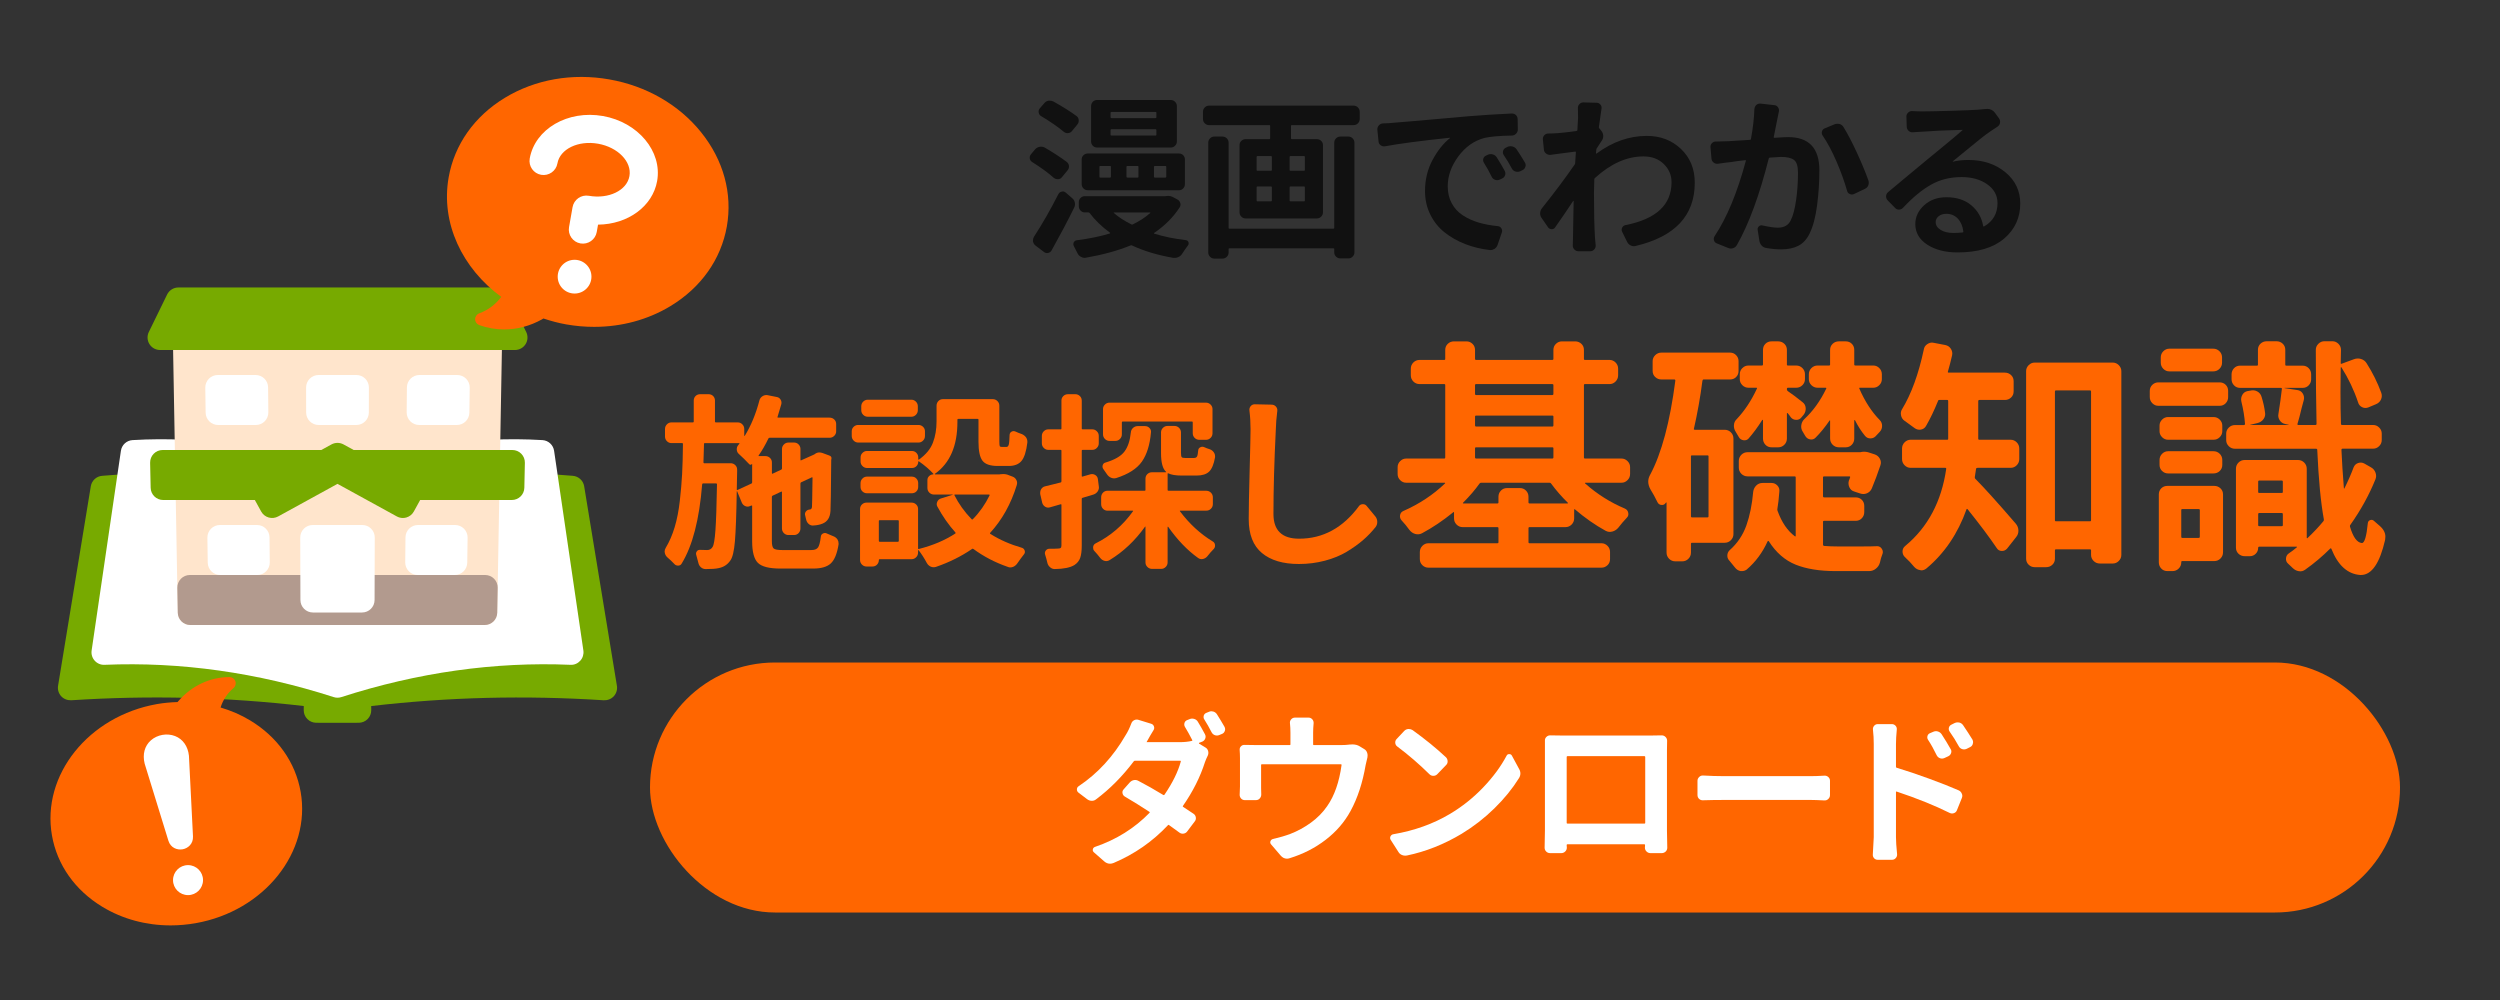 <?xml version="1.0" encoding="UTF-8"?><svg id="ol" xmlns="http://www.w3.org/2000/svg" width="200" height="80" viewBox="0 0 200 80"><rect x="0" y="0" width="200" height="80" fill="#333333" stroke="none"/><defs><style>.cls-1{fill:#111;}.cls-2{fill:#ffe5cc;}.cls-3{fill:#7a0;}.cls-4{fill:#b29a8e;}.cls-5{fill:#fff;}.cls-6{fill:#f60;}</style></defs><path class="cls-6" d="M62.604,44.003h2.314c.254,0,.43-.07.527-.212s.171-.428.22-.857c.01-.117.068-.202.176-.256s.215-.052.322.007c.156.068.317.137.483.205.146.049.264.137.352.264.059.098.088.2.088.308v.088c-.117.732-.322,1.238-.615,1.516-.293.279-.767.418-1.421.418h-2.622c-.889,0-1.486-.151-1.795-.454-.307-.303-.461-.879-.461-1.729v-2.827c0-.039-.02-.049-.059-.029l-.088.029c-.127.068-.256.076-.389.021-.131-.053-.227-.144-.285-.271l-.381-.923c0-.01-.005-.012-.015-.008-.01.006-.015.013-.015.022-.029,1.855-.078,3.182-.146,3.978s-.19,1.311-.366,1.545c-.225.332-.542.537-.952.615-.215.049-.557.073-1.025.073-.146,0-.273-.049-.381-.146s-.176-.22-.205-.366c-.049-.205-.103-.405-.161-.601-.039-.107-.027-.207.036-.3s.154-.135.271-.125c.166.01.352.015.557.015.195,0,.342-.083.439-.249.098-.146.173-.588.227-1.326.054-.736.096-1.965.125-3.684,0-.049-.024-.073-.073-.073h-1.04c-.039,0-.063.024-.073.073-.225,2.812-.771,4.927-1.641,6.343-.059.107-.153.161-.286.161-.131,0-.236-.049-.314-.146-.176-.186-.356-.356-.542-.513-.107-.098-.176-.215-.205-.352-.01-.039-.015-.078-.015-.117,0-.098.029-.195.088-.293.293-.488.532-1.042.718-1.663.186-.619.322-1.32.41-2.102s.148-1.494.183-2.139.057-1.45.066-2.417c0-.039-.02-.059-.059-.059h-.864c-.137,0-.257-.052-.358-.153-.104-.104-.154-.228-.154-.374v-.601c0-.146.051-.271.154-.373.102-.104.222-.154.358-.154h1.714c.049,0,.073-.02.073-.059v-1.685c0-.146.049-.269.146-.366s.22-.146.366-.146h.674c.146,0,.269.049.366.146s.146.22.146.366v1.685c0,.039.024.059.073.059h1.758c.137,0,.256.051.359.154.102.102.153.227.153.373v.542c0,.01.005.015.015.015s.02-.005.029-.015c.498-.811.889-1.758,1.172-2.842.039-.137.119-.244.242-.322.121-.078.251-.107.388-.088l.732.146c.146.02.257.091.329.212.074.123.091.252.052.389-.068.254-.166.581-.293.981-.02.049-.005.073.044.073h4.116c.146,0,.271.049.374.146.102.098.153.22.153.366v.586c0,.137-.052.257-.153.358-.104.104-.228.154-.374.154h-4.79c-.049,0-.083.02-.103.059-.244.508-.503.957-.776,1.348-.029.039-.024.059.015.059h.513c.146,0,.271.049.373.146.104.098.154.22.154.366v.85c0,.049.02.063.059.044l.688-.322c.039-.02.059-.049.059-.088v-1.567c0-.137.052-.257.153-.358.104-.104.223-.154.359-.154h.454c.146,0,.269.051.366.154.098.102.146.222.146.358v.879c0,.039.02.049.059.029l.981-.439c.029-.02.059-.034.088-.044.117-.098.244-.146.381-.146.078,0,.161.015.249.044l.557.205c.137.049.19.142.161.278-.01.02-.015.039-.015.059-.02,2.5-.039,3.862-.059,4.087-.029.527-.244.869-.645,1.025-.186.078-.42.127-.703.146-.146.02-.276-.02-.389-.117s-.183-.22-.212-.366c-.029-.107-.054-.21-.073-.308-.039-.117-.021-.225.051-.322.074-.098.169-.151.286-.161.127,0,.195-.073.205-.22.01-.059.024-.83.044-2.314,0-.049-.02-.063-.059-.044l-.85.396c-.039.02-.059.054-.059.103v3.589c0,.146-.049.271-.146.374-.098.102-.22.153-.366.153h-.454c-.137,0-.256-.052-.359-.153-.102-.104-.153-.228-.153-.374v-2.9c0-.049-.02-.063-.059-.044l-.688.322c-.039.02-.059.049-.059.088v3.56c0,.303.049.496.146.579s.332.124.703.124ZM58.941,39.169c0,.039.02.049.059.029l1.113-.513c.039-.02.059-.049.059-.088v-1.479c-.01-.01-.015-.01-.015,0-.078.088-.156.088-.234,0-.264-.283-.537-.552-.82-.806-.098-.088-.151-.2-.161-.337s.029-.259.117-.366c.029-.039.059-.075.088-.109s.02-.052-.029-.052h-2.739c-.039,0-.059.02-.059.059-.02.654-.034,1.147-.044,1.479,0,.049.02.073.059.073h2.124c.137,0,.257.049.358.146.104.098.154.22.154.366v.161l-.029,1.436Z"/><path class="cls-6" d="M73.485,33.998c.137,0,.257.049.358.146.104.098.154.22.154.366v.366c0,.146-.051.271-.154.373-.102.104-.222.154-.358.154h-4.834c-.137,0-.257-.051-.358-.154-.104-.102-.154-.227-.154-.373v-.366c0-.146.051-.269.154-.366.102-.098.222-.146.358-.146h4.834ZM80.048,37.938c.078-.01.151-.015.22-.015.098,0,.2.015.308.044l.425.161c.137.049.239.139.308.271.068.131.078.271.029.417-.459,1.494-1.167,2.764-2.124,3.809-.029.039-.024.068.015.088.742.469,1.587.84,2.534,1.113.107.039.178.115.213.228.033.112.012.212-.066.3-.176.225-.352.464-.527.718-.088.127-.2.22-.337.278-.078.029-.156.044-.234.044-.059,0-.122-.015-.19-.044-1.016-.352-1.934-.83-2.754-1.436-.039-.029-.073-.029-.103,0-.85.586-1.812,1.064-2.886,1.436-.068.02-.132.029-.19.029-.078,0-.151-.015-.22-.044-.137-.059-.244-.156-.322-.293-.215-.4-.435-.742-.659-1.025-.01-.01-.02-.012-.029-.008-.01.006-.015.013-.015.022v.176c0,.146-.051.271-.154.374-.102.102-.222.153-.358.153h-2.549c-.049,0-.073.02-.073.059,0,.146-.049.271-.146.374-.098.102-.22.153-.366.153h-.483c-.137,0-.256-.052-.359-.153-.102-.104-.153-.228-.153-.374v-4.072c0-.146.052-.269.153-.366.104-.098.223-.146.359-.146h3.618c.137,0,.257.049.358.146.104.098.154.22.154.366v3.149c0,.049.024.063.073.044,1.113-.283,2.08-.693,2.9-1.23.039-.02.044-.049.015-.088-.547-.605-1.03-1.299-1.45-2.08-.059-.117-.062-.239-.007-.366.053-.127.144-.215.271-.264l.981-.308c0-.01-.005-.015-.015-.015h-1.494c-.146,0-.271-.051-.374-.154-.102-.102-.153-.227-.153-.373v-.63c0-.127.046-.234.14-.322.092-.088.197-.132.314-.132.01,0,.017-.005.021-.015s.008-.02.008-.029c-.322-.352-.708-.684-1.157-.996-.039-.029-.059-.02-.059.029,0,.137-.049.254-.146.352s-.215.146-.352.146h-3.604c-.137,0-.257-.052-.358-.153-.104-.104-.154-.223-.154-.359v-.337c0-.137.051-.257.154-.358.102-.104.222-.154.358-.154h3.589c.146,0,.269.051.366.154.098.102.146.222.146.358v.146c0,.039.02.049.059.029.557-.4.931-.854,1.12-1.362.191-.508.286-1.069.286-1.685v-1.26c0-.146.049-.271.146-.374.098-.102.22-.153.366-.153h3.984c.146,0,.271.052.373.153.104.104.154.228.154.374v2.842c0,.205.01.332.029.381s.073.073.161.073h.381c.088,0,.148-.061.183-.184.034-.121.057-.383.066-.783.01-.117.063-.202.161-.256s.2-.057.308-.008c.146.068.317.137.513.205.137.059.249.146.337.264.068.107.103.22.103.337v.073c-.088.713-.244,1.204-.469,1.473s-.566.402-1.025.402h-.879c-.596,0-1.001-.139-1.216-.418-.215-.277-.322-.788-.322-1.53v-1.758c0-.039-.02-.059-.059-.059h-1.553c-.049,0-.073.02-.073.059v.19c0,1.914-.601,3.296-1.802,4.146-.01.01-.013.02-.008.029s.013.015.022.015h5.171c.029,0,.054-.005.073-.015ZM72.943,38.129c.146,0,.269.051.366.154.098.102.146.227.146.373v.293c0,.146-.049.269-.146.366s-.22.146-.366.146h-3.589c-.137,0-.257-.049-.358-.146-.104-.098-.154-.22-.154-.366v-.293c0-.146.051-.271.154-.373.102-.104.222-.154.358-.154h3.589ZM72.914,31.977c.137,0,.256.051.359.154.102.102.153.227.153.373v.308c0,.146-.052.271-.153.374-.104.102-.223.153-.359.153h-3.486c-.146,0-.271-.052-.373-.153-.104-.104-.154-.228-.154-.374v-.308c0-.146.051-.271.154-.373.102-.104.227-.154.373-.154h3.486ZM71.83,43.344c.049,0,.073-.024.073-.073v-1.597c0-.039-.024-.059-.073-.059h-1.45c-.049,0-.073.02-.073.059v1.597c0,.049.024.073.073.073h1.45ZM79.169,39.623c.01-.039-.005-.059-.044-.059h-2.739c-.039,0-.049.02-.029.059.342.684.801,1.323,1.377,1.919.029.029.059.029.088,0,.547-.557.996-1.196,1.348-1.919Z"/><path class="cls-6" d="M87.259,37.938c.127-.029.249-.007.366.065.117.074.186.179.205.315l.073.571c.029.146.002.283-.08.41-.084.127-.198.215-.345.264-.332.107-.625.195-.879.264-.039.01-.059.034-.059.073v3.735c0,.43-.042.762-.124.996-.084.234-.237.425-.462.571-.332.205-.854.312-1.567.322h-.015c-.137,0-.259-.049-.366-.146-.117-.098-.19-.22-.22-.366-.049-.215-.107-.43-.176-.645-.039-.117-.022-.225.052-.322.072-.098.173-.146.3-.146h.352c.156,0,.273-.005.352-.015.088,0,.151-.017.19-.052.039-.033.059-.1.059-.197v-3.252c0-.039-.02-.054-.059-.044-.234.068-.522.151-.864.249-.137.039-.264.021-.381-.051-.117-.074-.195-.179-.234-.315l-.161-.703v-.117c0-.098.024-.186.073-.264.078-.127.186-.205.322-.234.146-.039.376-.095.688-.169.312-.072.498-.119.557-.139.039-.01.059-.039.059-.088v-2.461c0-.039-.02-.059-.059-.059h-.996c-.137,0-.256-.051-.359-.154-.102-.102-.153-.227-.153-.373v-.586c0-.146.052-.271.153-.373.104-.104.223-.154.359-.154h.996c.039,0,.059-.02.059-.059v-2.241c0-.146.051-.269.154-.366.102-.098.227-.146.373-.146h.586c.137,0,.256.049.359.146.102.098.153.22.153.366v2.241c0,.039.024.059.073.059h.776c.137,0,.257.051.358.154.104.102.154.227.154.373v.586c0,.146-.051.271-.154.373-.102.104-.222.154-.358.154h-.776c-.049,0-.073.02-.073.059v2.036c0,.039.02.054.059.044l.659-.19ZM97.029,40.326c0,.146-.052.271-.153.373-.104.104-.228.154-.374.154h-2.08c-.039,0-.049.015-.029.044.752,1.006,1.626,1.812,2.622,2.417.127.068.19.181.19.337,0,.098-.034.186-.103.264-.186.186-.356.381-.513.586-.098.117-.218.19-.358.22-.143.029-.271,0-.389-.088-.859-.615-1.655-1.445-2.388-2.49-.01-.01-.02-.012-.029-.008-.01.006-.015.013-.015.022v2.842c0,.137-.051.257-.154.358-.102.104-.222.154-.358.154h-.732c-.146,0-.271-.051-.374-.154-.102-.102-.153-.222-.153-.358v-2.856c0-.01-.005-.017-.015-.021s-.015-.003-.015.007c-.801,1.123-1.748,2.017-2.842,2.681-.127.078-.262.098-.403.059s-.256-.117-.344-.234c-.156-.205-.317-.396-.483-.571-.059-.068-.088-.151-.088-.249,0-.156.063-.269.19-.337,1.201-.596,2.202-1.455,3.003-2.578.029-.029.02-.044-.029-.044h-2.007c-.146,0-.269-.051-.366-.154-.098-.102-.146-.227-.146-.373v-.542c0-.146.049-.271.146-.374.098-.102.22-.153.366-.153h2.974c.039,0,.059-.02.059-.059v-.908c0-.146.052-.269.153-.366.104-.098.228-.146.374-.146h1.099c.02,0,.029-.005.029-.015s-.005-.02-.015-.029c-.264-.234-.396-.732-.396-1.494v-1.655c0-.137.051-.256.154-.359.102-.102.227-.153.373-.153h.542c.146,0,.271.052.374.153.102.104.153.223.153.359v1.641c0,.186.02.301.059.344.039.045.127.066.264.066h.718c.117,0,.197-.039.242-.117.043-.078.075-.244.095-.498.01-.107.065-.188.169-.242.102-.053.207-.056.314-.007.127.059.269.112.425.161.146.049.259.132.337.249.068.098.103.2.103.308v.088c-.098.557-.257.94-.476,1.15-.221.21-.555.314-1.004.314h-1.187c-.479,0-.835-.059-1.069-.176-.039-.02-.059-.01-.059.029v1.304c0,.039.024.059.073.059h3.018c.146,0,.271.052.374.153.102.104.153.228.153.374v.542ZM90.467,34.599c.01-.146.068-.269.176-.366s.234-.146.381-.146h.571c.146,0,.269.051.366.154.098.102.137.222.117.358-.088.986-.329,1.763-.726,2.329-.395.566-1.081,1.006-2.058,1.318-.137.039-.273.029-.41-.029s-.249-.156-.337-.293-.181-.269-.278-.396c-.068-.098-.086-.202-.052-.315.034-.111.11-.183.228-.212.723-.215,1.224-.503,1.501-.864.279-.361.452-.874.521-1.538ZM89.822,33.72c-.049,0-.073.024-.073.073v.952c0,.146-.051.271-.154.374-.102.102-.222.153-.358.153h-.483c-.137,0-.256-.052-.359-.153-.102-.104-.153-.228-.153-.374v-2.021c0-.137.052-.257.153-.358.104-.104.223-.154.359-.154h7.72c.146,0,.271.051.374.154.102.102.153.222.153.358v1.934c0,.146-.052.271-.153.374-.104.102-.228.153-.374.153h-.527c-.146,0-.271-.052-.374-.153-.102-.104-.153-.228-.153-.374v-.864c0-.049-.02-.073-.059-.073h-5.537Z"/><path class="cls-6" d="M99.956,32.855c-.02-.137.012-.256.095-.359.083-.102.193-.153.33-.153l1.348.029c.137,0,.251.052.344.153.093.104.13.223.11.359-.068.527-.107,1.016-.117,1.465-.127,2.549-.19,4.805-.19,6.768,0,1.318.684,1.978,2.051,1.978,1.914,0,3.511-.869,4.79-2.607.068-.098.169-.148.3-.153.133-.005.237.041.315.139l.703.85c.098.127.146.273.146.439,0,.146-.044.278-.132.396-.293.371-.625.718-.996,1.04s-.809.635-1.311.938c-.504.303-1.087.542-1.751.718s-1.357.264-2.08.264c-1.27,0-2.256-.293-2.959-.879s-1.055-1.489-1.055-2.71c0-.732.024-2.019.073-3.859s.073-2.947.073-3.318c0-.537-.029-1.035-.088-1.494Z"/><path class="cls-6" d="M130.405,37.934c0,.183-.068.342-.205.479s-.296.205-.479.205h-2.891c-.013,0-.022.01-.029.029s-.003.029.01.029c.95.847,2.012,1.517,3.184,2.012.144.065.231.176.264.332s-.003.286-.107.391c-.247.261-.476.527-.684.801-.13.156-.29.261-.479.312s-.368.032-.537-.059c-.833-.456-1.653-1.028-2.461-1.719-.013-.013-.026-.017-.039-.01s-.02.017-.02.029v.703c0,.195-.068.361-.205.498s-.303.205-.498.205h-2.852c-.065,0-.098.026-.098.078v1.133c0,.052.032.078.098.078h5.742c.183,0,.342.068.479.205s.205.303.205.498v.566c0,.195-.068.358-.205.488s-.296.195-.479.195h-13.848c-.183,0-.342-.065-.479-.195s-.205-.293-.205-.488v-.566c0-.195.068-.361.205-.498s.296-.205.479-.205h5.508c.065,0,.098-.026.098-.078v-1.133c0-.052-.032-.078-.098-.078h-2.754c-.195,0-.361-.068-.498-.205s-.205-.303-.205-.498v-.449c0-.065-.02-.078-.059-.039-.833.677-1.667,1.237-2.5,1.68-.169.091-.349.11-.537.059s-.349-.163-.479-.332c-.195-.273-.403-.527-.625-.762-.104-.117-.144-.254-.117-.41s.11-.267.254-.332c1.276-.56,2.39-1.296,3.34-2.207.013,0,.017-.01.01-.029s-.017-.029-.029-.029h-3.086c-.183,0-.342-.068-.479-.205s-.205-.296-.205-.479v-.566c0-.183.068-.342.205-.479s.296-.205.479-.205h3.047c.052,0,.078-.032.078-.098v-5.781c0-.052-.026-.078-.078-.078h-1.973c-.195,0-.361-.068-.498-.205s-.205-.303-.205-.498v-.527c0-.195.068-.361.205-.498s.303-.205.498-.205h1.973c.052,0,.078-.026.078-.078v-.723c0-.195.068-.358.205-.488s.303-.195.498-.195h.996c.183,0,.342.065.479.195s.205.293.205.488v.723c0,.052.032.078.098.078h6.074c.065,0,.098-.026.098-.078v-.723c0-.195.068-.358.205-.488s.296-.195.479-.195h1.055c.195,0,.361.065.498.195s.205.293.205.488v.723c0,.052.026.078.078.078h1.973c.183,0,.342.068.479.205s.205.303.205.498v.527c0,.195-.068.361-.205.498s-.296.205-.479.205h-1.973c-.052,0-.078.026-.078.078v5.781c0,.065.026.098.078.098h2.93c.183,0,.342.068.479.205s.205.296.205.479v.566ZM122.28,40.199c0,.052.032.078.098.078h3.027c.013,0,.022-.007.029-.02s.003-.026-.01-.039c-.481-.469-.925-.977-1.328-1.523-.026-.052-.071-.078-.137-.078h-5.469c-.052,0-.098.026-.137.078-.339.481-.774.989-1.309,1.523-.013.013-.017.026-.01.039s.022.02.049.02h2.695c.065,0,.098-.026.098-.078v-.469c0-.183.065-.342.195-.479s.293-.205.488-.205h1.035c.195,0,.358.068.488.205s.195.296.195.479v.469ZM124.272,30.805c0-.052-.032-.078-.098-.078h-6.074c-.065,0-.098.026-.098.078v.703c0,.065.032.098.098.098h6.074c.065,0,.098-.032.098-.098v-.703ZM118.101,33.246c-.065,0-.098.026-.098.078v.703c0,.065.032.098.098.098h6.074c.065,0,.098-.032.098-.098v-.703c0-.052-.032-.078-.098-.078h-6.074ZM118.101,35.785c-.065,0-.098.026-.098.078v.723c0,.065.032.098.098.098h6.074c.065,0,.098-.032.098-.098v-.723c0-.052-.032-.078-.098-.078h-6.074Z"/><path class="cls-6" d="M138.675,42.738c0,.183-.068.342-.205.479s-.303.205-.498.205h-2.617c-.052,0-.078.032-.078.098v.684c0,.195-.068.361-.205.498s-.303.205-.498.205h-.547c-.195,0-.361-.068-.498-.205s-.205-.303-.205-.498v-3.984c0-.013-.003-.022-.01-.029s-.013-.003-.02.01-.017.02-.029.02c-.078.13-.192.188-.342.176s-.257-.085-.322-.215c-.183-.378-.371-.723-.566-1.035-.117-.208-.176-.417-.176-.625,0-.183.052-.364.156-.547.911-1.706,1.582-4.212,2.012-7.52,0-.065-.026-.098-.078-.098h-1.035c-.195,0-.361-.065-.498-.195s-.205-.293-.205-.488v-.781c0-.183.068-.342.205-.479s.303-.205.498-.205h5.488c.195,0,.358.068.488.205s.195.296.195.479v.781c0,.195-.065.358-.195.488s-.293.195-.488.195h-2.109c-.052,0-.085.032-.098.098-.169,1.315-.397,2.598-.684,3.848-.013.052.013.078.078.078h2.383c.195,0,.361.068.498.205s.205.303.205.498v7.656ZM136.604,41.391c.052,0,.078-.032.078-.098v-4.785c0-.052-.026-.078-.078-.078h-1.25c-.052,0-.078.026-.078.078v4.785c0,.065.026.098.078.098h1.25ZM145.94,41.664c-.065,0-.098.026-.098.078v1.836c0,.052.032.085.098.098.339.026.69.039,1.055.039h2.041c.488,0,.869-.007,1.143-.02.156,0,.28.071.371.215.052.078.078.163.078.254,0,.052-.013.11-.039.176-.078.195-.144.417-.195.664-.052.195-.159.358-.322.488s-.342.195-.537.195h-2.676c-1.289,0-2.36-.173-3.213-.518s-1.565-.967-2.139-1.865c-.013-.026-.029-.036-.049-.029s-.036.017-.049.029c-.403.898-.964,1.653-1.68,2.266-.117.078-.241.117-.371.117h-.117c-.183-.039-.332-.137-.449-.293-.144-.183-.286-.358-.43-.527-.117-.117-.176-.254-.176-.41,0-.183.065-.332.195-.449.612-.547,1.055-1.204,1.328-1.973s.456-1.667.547-2.695c.026-.195.107-.361.244-.498s.303-.205.498-.205h.723c.183,0,.339.068.469.205s.183.303.156.498c-.039.534-.091.989-.156,1.367-.013.065-.007.124.02.176.325.898.781,1.569,1.367,2.012.052.039.078.026.078-.039v-4.668c0-.052-.032-.078-.098-.078h-3.75c-.195,0-.361-.068-.498-.205s-.205-.303-.205-.498v-.527c0-.195.068-.361.205-.498s.303-.205.498-.205h9.023c.091-.026.188-.039.293-.039s.208.013.312.039l.547.176c.183.065.319.183.41.352s.104.345.039.527c-.222.664-.449,1.276-.684,1.836-.078.183-.205.312-.381.391s-.361.085-.557.02l-.469-.156c-.183-.052-.312-.166-.391-.342s-.091-.354-.039-.537c.039-.078.071-.163.098-.254.013-.052-.007-.078-.059-.078h-2.012c-.065,0-.098.026-.098.078v1.504c0,.065.032.098.098.098h2.52c.195,0,.358.065.488.195s.195.293.195.488v.488c0,.195-.065.361-.195.498s-.293.205-.488.205h-2.52ZM141.722,35.785c-.195,0-.358-.068-.488-.205s-.195-.303-.195-.498v-1.465c0-.013-.007-.022-.02-.029s-.026-.003-.039.01c-.352.56-.716,1.055-1.094,1.484-.104.117-.241.163-.41.137s-.293-.11-.371-.254-.163-.286-.254-.43c-.104-.156-.149-.332-.137-.527s.091-.358.234-.488c.625-.664,1.159-1.472,1.602-2.422.026-.052.013-.078-.039-.078h-.625c-.195,0-.361-.068-.498-.205s-.205-.296-.205-.479v-.391c0-.195.068-.361.205-.498s.303-.205.498-.205h1.055c.065,0,.098-.026.098-.078v-1.172c0-.195.065-.358.195-.488s.293-.195.488-.195h.527c.195,0,.361.065.498.195s.205.293.205.488v1.172c0,.052.026.078.078.078h.664c.195,0,.361.068.498.205s.205.303.205.498v.391c0,.183-.068.342-.205.479s-.303.205-.498.205h-.664c-.052,0-.078.032-.078.098v.039c0,.052.026.098.078.137.312.208.703.501,1.172.879.156.117.241.273.254.469s-.039.371-.156.527l-.195.234c-.104.13-.244.192-.42.186s-.315-.075-.42-.205c-.078-.117-.163-.228-.254-.332-.013-.013-.026-.017-.039-.01s-.02.017-.02.029v2.012c0,.195-.068.361-.205.498s-.303.205-.498.205h-.527ZM147.112,35.785c-.195,0-.361-.068-.498-.205s-.205-.303-.205-.498v-1.426c0-.013-.007-.022-.02-.029s-.02-.003-.02.01c-.364.534-.742.996-1.133,1.387-.117.117-.261.159-.43.127s-.3-.127-.391-.283c-.065-.117-.13-.228-.195-.332-.104-.156-.144-.329-.117-.518s.104-.349.234-.479c.703-.651,1.289-1.465,1.758-2.441.026-.052.007-.078-.059-.078h-.625c-.195,0-.361-.068-.498-.205s-.205-.296-.205-.479v-.391c0-.195.068-.361.205-.498s.303-.205.498-.205h.918c.052,0,.078-.026.078-.078v-1.172c0-.195.068-.358.205-.488s.303-.195.498-.195h.547c.195,0,.358.065.488.195s.195.293.195.488v1.172c0,.052.032.078.098.078h1.426c.183,0,.342.068.479.205s.205.303.205.498v.391c0,.183-.068.342-.205.479s-.296.205-.479.205h-1.074c-.052,0-.065.026-.039.078.442,1.016.983,1.849,1.621,2.5.13.13.195.286.195.469s-.059.339-.176.469c-.091.104-.188.208-.293.312-.117.144-.267.218-.449.225s-.332-.062-.449-.205c-.3-.364-.566-.781-.801-1.25-.013-.013-.026-.017-.039-.01s-.02.017-.02.029v1.445c0,.195-.065.361-.195.498s-.293.205-.488.205h-.547Z"/><path class="cls-6" d="M161.542,36.723c0,.195-.068.361-.205.498s-.296.205-.479.205h-2.656c-.065,0-.104.026-.117.078-.039.286-.071.501-.098.645-.013.065,0,.117.039.156.69.69,1.771,1.888,3.242,3.594.13.156.198.335.205.537s-.056.381-.186.537l-.723.918c-.117.13-.261.192-.43.186s-.3-.081-.391-.225c-.599-.886-1.38-1.927-2.344-3.125-.013-.013-.029-.017-.049-.01s-.029.017-.029.029c-.69,1.94-1.758,3.516-3.203,4.727-.13.104-.267.156-.41.156-.026,0-.059-.007-.098-.02-.183-.026-.339-.11-.469-.254-.234-.286-.488-.554-.762-.801-.117-.117-.176-.264-.176-.439s.071-.322.215-.439c1.81-1.497,2.903-3.555,3.281-6.172,0-.052-.026-.078-.078-.078h-2.773c-.183,0-.342-.068-.479-.205s-.205-.303-.205-.498v-.84c0-.195.068-.361.205-.498s.296-.205.479-.205h2.93c.052,0,.078-.026.078-.078v-3.008c0-.065-.026-.098-.078-.098h-.625c-.065,0-.104.032-.117.098-.3.742-.618,1.406-.957,1.992-.091.156-.228.251-.41.283s-.352-.01-.508-.127c-.261-.195-.521-.384-.781-.566-.156-.104-.254-.247-.293-.43-.013-.052-.02-.104-.02-.156,0-.13.032-.247.098-.352.742-1.224,1.321-2.812,1.738-4.766.026-.195.124-.345.293-.449.117-.078.241-.117.371-.117.039,0,.085.007.137.02l.918.176c.195.039.345.14.449.303s.137.335.098.518c-.104.456-.215.886-.332,1.289-.026.065-.007.098.059.098h4.492c.195,0,.361.065.498.195s.205.293.205.488v.82c0,.195-.068.358-.205.488s-.303.195-.498.195h-2.031c-.065,0-.098.032-.098.098v3.008c0,.052.032.078.098.078h2.5c.183,0,.342.068.479.205s.205.303.205.498v.84ZM162.089,29.691c0-.183.068-.342.205-.479s.296-.205.479-.205h6.25c.183,0,.342.068.479.205s.205.296.205.479v14.707c0,.183-.068.342-.205.479s-.296.205-.479.205h-1.035c-.195,0-.361-.068-.498-.205s-.205-.296-.205-.479v-.371c0-.052-.026-.078-.078-.078h-2.734c-.052,0-.078.026-.078.078v.664c0,.195-.068.358-.205.488s-.303.195-.498.195h-.918c-.183,0-.342-.065-.479-.195s-.205-.293-.205-.488v-15ZM164.394,41.605c0,.065.026.098.078.098h2.734c.052,0,.078-.032.078-.098v-10.273c0-.065-.026-.098-.078-.098h-2.734c-.052,0-.078.032-.078.098v10.273Z"/><path class="cls-6" d="M177.568,30.59c.195,0,.358.065.488.195s.195.293.195.488v.488c0,.195-.065.361-.195.498s-.293.205-.488.205h-4.902c-.183,0-.342-.068-.479-.205-.137-.137-.205-.303-.205-.498v-.488c0-.195.068-.358.205-.488.137-.13.296-.195.479-.195h4.902ZM177.139,38.871c.195,0,.361.065.498.195s.205.293.205.488v4.629c0,.195-.068.361-.205.498s-.303.205-.498.205h-2.559c-.052,0-.078.026-.078.078v.02c0,.195-.068.361-.205.498s-.303.205-.498.205h-.41c-.195,0-.358-.068-.488-.205s-.195-.303-.195-.498v-5.43c0-.195.065-.358.195-.488s.293-.195.488-.195h3.75ZM177.08,33.363c.195,0,.361.068.498.205s.205.296.205.479v.449c0,.183-.068.342-.205.479s-.303.205-.498.205h-3.633c-.183,0-.342-.068-.479-.205s-.205-.296-.205-.479v-.449c0-.183.068-.342.205-.479s.296-.205.479-.205h3.633ZM173.447,37.875c-.183,0-.342-.065-.479-.195s-.205-.293-.205-.488v-.391c0-.195.068-.361.205-.498s.296-.205.479-.205h3.633c.195,0,.361.068.498.205s.205.303.205.498v.391c0,.195-.068.358-.205.488s-.303.195-.498.195h-3.633ZM177.061,27.895c.195,0,.361.068.498.205s.205.303.205.498v.41c0,.195-.068.361-.205.498s-.303.205-.498.205h-3.516c-.183,0-.342-.068-.479-.205s-.205-.303-.205-.498v-.41c0-.195.068-.361.205-.498s.296-.205.479-.205h3.516ZM175.986,40.805c0-.052-.032-.078-.098-.078h-1.309c-.052,0-.078.026-.078.078v2.129c0,.065.026.098.078.098h1.309c.065,0,.098-.032.098-.098v-2.129ZM188.291,37.387c.065-.169.183-.283.352-.342s.332-.049.488.029l.547.312c.169.091.29.231.361.42s.068.374-.01.557c-.508,1.25-1.172,2.454-1.992,3.613-.039.039-.052.091-.039.156.247.833.56,1.27.938,1.309h.02c.208,0,.364-.527.469-1.582.013-.13.078-.215.195-.254s.222-.013.312.078c.144.13.293.261.449.391.3.261.449.547.449.859,0,.078-.007.163-.02.254-.43,1.875-1.074,2.812-1.934,2.812h-.059c-1.016-.078-1.784-.774-2.305-2.09-.026-.052-.059-.059-.098-.02-.612.612-1.276,1.172-1.992,1.68-.156.117-.329.159-.518.127s-.354-.12-.498-.264c-.117-.117-.237-.231-.361-.342s-.179-.251-.166-.42.085-.3.215-.391c.234-.156.449-.319.645-.488.013,0,.02-.01.02-.029s-.007-.029-.02-.029h-2.988c-.065,0-.098.032-.098.098,0,.183-.065.339-.195.469s-.286.195-.469.195h-.41c-.195,0-.361-.065-.498-.195s-.205-.293-.205-.488v-6.309c0-.195.068-.361.205-.498s.303-.205.498-.205h4.258c.195,0,.361.068.498.205s.205.303.205.498v5.527c0,.013.007.022.02.029s.026.003.039-.01c.481-.456.905-.905,1.27-1.348.039-.039.052-.091.039-.156-.247-1.354-.423-3.203-.527-5.547,0-.065-.032-.098-.098-.098h-6.484c-.195,0-.361-.068-.498-.205-.137-.137-.205-.296-.205-.479v-.527c0-.183.068-.342.205-.479.137-.137.303-.205.498-.205h.703c.065,0,.098-.032.098-.098-.039-.56-.137-1.159-.293-1.797-.039-.183-.013-.354.078-.518s.228-.264.41-.303l.234-.039c.195-.052.381-.029.557.068s.29.244.342.439c.13.417.222.827.273,1.23.039.195,0,.374-.117.537s-.28.271-.488.322l-.566.137c-.013,0-.02.003-.02.01s.007.01.02.01h3.066v-.02l-.273-.059c-.195-.039-.345-.14-.449-.303s-.137-.335-.098-.518c.117-.729.208-1.387.273-1.973.013-.065-.013-.098-.078-.098h-3.262c-.195,0-.358-.068-.488-.205s-.195-.296-.195-.479v-.391c0-.195.065-.361.195-.498s.293-.205.488-.205h1.348c.052,0,.078-.026.078-.078v-1.191c0-.195.068-.358.205-.488s.303-.195.498-.195h.781c.195,0,.361.065.498.195s.205.293.205.488v1.191c0,.052.026.078.078.078h1.309c.195,0,.358.068.488.205s.195.303.195.498v.391c0,.183-.065.342-.195.479s-.293.205-.488.205h-1.445v.02l1.035.156c.183.026.322.117.42.273s.127.325.088.508c-.052.169-.11.388-.176.654s-.124.505-.176.713-.104.391-.156.547c-.013.065.007.098.059.098h1.367c.065,0,.098-.032.098-.098-.039-1.784-.059-3.757-.059-5.918,0-.183.068-.342.205-.479s.296-.205.479-.205h.645c.183,0,.342.068.479.205s.205.296.205.479l-.02,1.055c0,.065.026.085.078.059l.957-.352c.195-.078.391-.088.586-.029s.345.173.449.342c.481.755.872,1.543,1.172,2.363.065.183.059.361-.02.537s-.215.303-.41.381l-.605.254c-.169.065-.335.059-.498-.02s-.271-.208-.322-.391c-.325-.977-.769-1.907-1.328-2.793-.013-.013-.026-.017-.039-.01s-.02.017-.02.029c-.013.677-.02,1.315-.02,1.914,0,.964.013,1.823.039,2.578,0,.065.032.098.098.098h2.48c.183,0,.342.068.479.205s.205.296.205.479v.527c0,.183-.068.342-.205.479s-.296.205-.479.205h-2.441c-.065,0-.098.032-.098.098.039.898.104,1.921.195,3.066,0,.013.007.022.02.029s.02.003.02-.01c.286-.573.534-1.14.742-1.699ZM182.627,38.539c0-.065-.032-.098-.098-.098h-1.777c-.065,0-.098.032-.098.098v.82c0,.052.032.078.098.078h1.777c.065,0,.098-.026.098-.078v-.82ZM180.654,42.016c0,.052.032.078.098.078h1.777c.065,0,.098-.026.098-.078v-.879c0-.065-.032-.098-.098-.098h-1.777c-.065,0-.098.032-.098.098v.879Z"/><path class="cls-1" d="M85.332,12.949c.109.082.171.189.185.321s-.025.253-.116.362l-.451.547c-.073.101-.176.152-.308.157s-.248-.034-.349-.116c-.446-.401-1.021-.82-1.723-1.258-.109-.073-.173-.169-.191-.287v-.068c0-.101.032-.187.096-.26l.342-.41c.091-.101.21-.164.355-.191.036-.009.073-.014.109-.014.101,0,.196.022.287.068.675.392,1.263.774,1.764,1.148ZM84.676,15.52c.063-.109.155-.173.273-.191.027-.009.055-.014.082-.014.082,0,.159.032.232.096l.52.451c.109.091.178.207.205.349s.009.275-.055.403c-.501,1.021-1.103,2.16-1.805,3.418-.063.109-.157.178-.28.205s-.234,0-.335-.082l-.684-.52c-.101-.082-.164-.191-.191-.328v-.082c0-.101.027-.196.082-.287.675-1.039,1.326-2.179,1.955-3.418ZM86.125,9.285c.101.073.157.178.171.314s-.021.255-.103.355l-.438.533c-.082.101-.189.155-.321.164s-.248-.032-.349-.123c-.456-.383-1.058-.798-1.805-1.244-.101-.063-.162-.157-.185-.28s.007-.234.089-.335l.355-.41c.091-.109.205-.178.342-.205h.109c.101,0,.196.022.287.068.738.41,1.354.798,1.846,1.162ZM93.303,15.684c.055-.009.104-.014.15-.014.118,0,.237.027.355.082l.383.205c.118.063.196.159.232.287s.019.246-.055.355c-.511.784-1.189,1.463-2.037,2.037-.009.009-.014.021-.014.034s.005.021.014.021c.383.118.784.221,1.203.308s.866.157,1.34.212c.101.019.169.073.205.164.009.036.014.073.014.109,0,.055-.019.104-.055.15-.146.191-.296.405-.451.643-.073.128-.178.224-.314.287-.091.046-.187.068-.287.068h-.109c-1.267-.219-2.374-.552-3.322-.998-.036-.019-.073-.019-.109,0-1.021.419-2.215.747-3.582.984-.036.009-.068.014-.096.014-.101,0-.196-.027-.287-.082-.128-.063-.224-.164-.287-.301-.091-.191-.187-.378-.287-.561-.027-.055-.041-.109-.041-.164,0-.082.027-.15.082-.205.046-.055.104-.087.178-.096,1.003-.128,1.892-.31,2.666-.547.009,0,.016-.007.021-.021s.002-.025-.007-.034c-.665-.483-1.212-1.012-1.641-1.586-.027-.027-.06-.041-.096-.041h-.287c-.128,0-.239-.048-.335-.144s-.144-.212-.144-.349v-.328c0-.137.048-.251.144-.342s.207-.137.335-.137h6.453c.027,0,.05-.005.068-.014ZM94.314,12.279c.137,0,.251.046.342.137s.137.205.137.342v1.969c0,.137-.046.253-.137.349s-.205.144-.342.144h-7.287c-.137,0-.253-.048-.349-.144s-.144-.212-.144-.349v-1.969c0-.137.048-.251.144-.342s.212-.137.349-.137h7.287ZM93.672,8c.128,0,.239.048.335.144s.144.212.144.349v2.816c0,.137-.048.253-.144.349s-.207.144-.335.144h-5.906c-.137,0-.251-.048-.342-.144s-.137-.212-.137-.349v-2.816c0-.137.046-.253.137-.349s.205-.144.342-.144h5.906ZM88.818,14.207c.036,0,.055-.022.055-.068v-.793c0-.046-.019-.068-.055-.068h-.807c-.036,0-.055.022-.055.068v.793c0,.046.019.068.055.068h.807ZM92.455,9.449c.036,0,.055-.022.055-.068v-.369c0-.036-.019-.055-.055-.055h-3.541c-.046,0-.068.019-.068.055v.369c0,.046.022.068.068.068h3.541ZM92.455,10.844c.036,0,.055-.019.055-.055v-.383c0-.046-.019-.068-.055-.068h-3.541c-.046,0-.068.022-.068.068v.383c0,.036.022.055.068.055h3.541ZM92.018,17.037c.009-.009.012-.019.007-.027s-.012-.014-.021-.014h-2.885c-.009,0-.016.005-.021.014s-.002.019.007.027c.374.328.843.634,1.408.916.036.019.073.019.109,0,.574-.282,1.039-.588,1.395-.916ZM91.02,14.207c.036,0,.055-.022.055-.068v-.793c0-.046-.019-.068-.055-.068h-.834c-.046,0-.068.022-.068.068v.793c0,.046.022.068.068.068h.834ZM93.234,14.207c.046,0,.068-.022.068-.068v-.793c0-.046-.022-.068-.068-.068h-.848c-.046,0-.068.022-.068.068v.793c0,.046.022.068.068.068h.848Z"/><path class="cls-1" d="M96.238,8.943c0-.137.048-.253.144-.349s.212-.144.349-.144h11.553c.137,0,.253.048.349.144s.144.212.144.349v.574c0,.137-.048.253-.144.349s-.212.144-.349.144h-4.936c-.046,0-.068.019-.068.055v.998c0,.046.022.068.068.068h1.996c.137,0,.253.046.349.137s.144.205.144.342v5.373c0,.137-.048.253-.144.349s-.212.144-.349.144h-5.688c-.137,0-.253-.048-.349-.144s-.144-.212-.144-.349v-5.373c0-.137.048-.251.144-.342s.212-.137.349-.137h1.9c.036,0,.055-.022.055-.068v-.998c0-.036-.019-.055-.055-.055h-4.826c-.137,0-.253-.048-.349-.144s-.144-.212-.144-.349v-.574ZM106.684,18.295c.036,0,.055-.022.055-.068v-6.809c0-.137.048-.253.144-.349s.212-.144.349-.144h.643c.128,0,.239.048.335.144s.144.212.144.349v8.777c0,.128-.048.239-.144.335s-.207.144-.335.144h-.643c-.137,0-.253-.048-.349-.144s-.144-.207-.144-.335v-.273c0-.036-.019-.055-.055-.055h-8.34c-.036,0-.055.019-.055.055v.287c0,.128-.048.239-.144.335s-.212.144-.349.144h-.656c-.128,0-.239-.048-.335-.144s-.144-.207-.144-.335v-8.791c0-.137.048-.253.144-.349s.207-.144.335-.144h.656c.137,0,.253.048.349.144s.144.212.144.349v6.809c0,.046.019.068.055.068h8.34ZM100.586,12.484c-.036,0-.055.022-.055.068v1.053c0,.036.019.055.055.055h1.094c.046,0,.068-.019.068-.055v-1.053c0-.046-.022-.068-.068-.068h-1.094ZM100.586,14.918c-.036,0-.055.022-.055.068v1.066c0,.036.019.055.055.055h1.094c.046,0,.068-.019.068-.055v-1.066c0-.046-.022-.068-.068-.068h-1.094ZM104.332,13.66c.036,0,.055-.019.055-.055v-1.053c0-.046-.019-.068-.055-.068h-1.094c-.046,0-.068.022-.068.068v1.053c0,.036.022.055.068.055h1.094ZM104.332,16.107c.036,0,.055-.019.055-.055v-1.066c0-.046-.019-.068-.055-.068h-1.094c-.046,0-.068.022-.068.068v1.066c0,.036.022.055.068.055h1.094Z"/><path class="cls-1" d="M110.804,11.705c-.128.019-.244-.009-.349-.082s-.162-.173-.171-.301l-.096-.943c-.009-.128.029-.241.116-.342s.193-.155.321-.164c.392-.009.684-.027.875-.055.337-.027.809-.066,1.415-.116s1.358-.116,2.256-.198,1.67-.15,2.317-.205c1.103-.091,2.251-.164,3.445-.219h.014c.128,0,.237.041.328.123.091.091.137.205.137.342l.014.82c0,.128-.048.239-.144.335-.096.096-.207.144-.335.144-.984.019-1.714.082-2.188.191-.829.219-1.526.711-2.092,1.477s-.848,1.563-.848,2.393c0,.511.107.964.321,1.36s.511.718.889.964.798.438,1.258.574.973.232,1.538.287c.118.009.212.066.28.171s.084.212.048.321l-.342.998c-.046.137-.128.246-.246.328-.101.063-.205.096-.314.096h-.068c-.702-.082-1.358-.241-1.969-.479s-1.157-.547-1.641-.93-.866-.859-1.148-1.429-.424-1.196-.424-1.88c0-.911.2-1.741.602-2.488s.866-1.331,1.395-1.75c.009,0,.012-.005.007-.014s-.012-.014-.021-.014c-2.333.246-4.061.474-5.182.684ZM118.72,13.031c-.073-.109-.091-.224-.055-.342s.114-.2.232-.246l.137-.068c.128-.055.26-.062.396-.021s.241.121.314.239c.246.392.456.747.629,1.066.063.118.075.239.034.362s-.125.212-.253.267l-.178.082c-.118.055-.241.06-.369.014s-.219-.128-.273-.246c-.2-.41-.405-.779-.615-1.107ZM120.306,12.416c-.073-.101-.094-.212-.062-.335s.107-.212.226-.267l.137-.068c.128-.055.26-.063.396-.027s.246.114.328.232c.237.355.456.702.656,1.039.046.073.068.146.068.219,0,.046-.009.091-.027.137-.036.128-.118.219-.246.273l-.164.082c-.128.055-.255.062-.383.021s-.224-.121-.287-.239c-.191-.364-.405-.72-.643-1.066Z"/><path class="cls-1" d="M127.909,10.146c-.009.036,0,.073.027.109l.178.219c.091.118.139.248.144.39s-.034.271-.116.39c-.101.146-.232.347-.396.602-.027.036-.041.077-.041.123-.009.027-.014.073-.014.137s-.005.109-.014.137c0,.019.007.029.021.034s.025.002.034-.007c1.267-.938,2.606-1.408,4.02-1.408,1.085,0,1.994.349,2.728,1.046s1.101,1.598,1.101,2.7c0,2.625-1.577,4.312-4.73,5.059-.137.036-.269.022-.396-.041s-.224-.159-.287-.287l-.396-.807c-.055-.109-.055-.219,0-.328s.142-.178.26-.205c2.461-.483,3.691-1.627,3.691-3.432,0-.565-.207-1.051-.622-1.456s-.955-.608-1.62-.608c-1.331,0-2.63.579-3.896,1.736-.027.027-.041.063-.041.109-.019.483-.027.843-.027,1.08,0,1.531.027,2.729.082,3.596.009.109.027.306.055.588.009.128-.029.239-.116.335s-.193.144-.321.144h-.943c-.128,0-.237-.048-.328-.144s-.132-.207-.123-.335c.009-.21.014-.392.014-.547.009-.364.019-.863.027-1.497s.019-1.128.027-1.483c0-.009-.005-.016-.014-.021s-.019-.002-.027.007c-.52.784-.998,1.485-1.436,2.105-.063.101-.155.15-.273.15s-.214-.046-.287-.137l-.52-.752c-.082-.109-.123-.232-.123-.369,0-.155.046-.292.137-.41,1.021-1.276,1.9-2.452,2.639-3.527.019-.036.027-.073.027-.109l.055-.848c0-.046-.019-.063-.055-.055-.2.027-.538.07-1.012.13s-.798.103-.971.13c-.128.009-.244-.027-.349-.109s-.162-.187-.171-.314l-.082-.82c-.009-.128.029-.237.116-.328s.193-.137.321-.137c.219,0,.46-.009.725-.027.392-.027.902-.087,1.531-.178.036,0,.06-.022.068-.068.036-.638.055-.971.055-.998,0-.401-.005-.651-.014-.752-.009-.128.032-.237.123-.328.082-.091.183-.137.301-.137h.014l1.053.027c.128,0,.232.05.314.15s.109.214.082.342c-.063.392-.132.87-.205,1.436Z"/><path class="cls-1" d="M140.354,8.725c.009-.128.06-.237.15-.328.082-.073.178-.109.287-.109h.055l1.094.123c.128.009.228.066.301.171s.096.221.068.349c-.055.265-.101.487-.137.67-.009.009-.101.465-.273,1.367-.009.046.009.063.055.055.565-.036.93-.055,1.094-.055,1.668,0,2.502.884,2.502,2.652,0,.948-.062,1.889-.185,2.823s-.321,1.68-.595,2.235c-.219.456-.515.781-.889.978s-.839.294-1.395.294c-.364,0-.757-.036-1.176-.109-.146-.019-.269-.08-.369-.185s-.164-.234-.191-.39l-.137-.875c-.019-.109.014-.203.096-.28s.178-.103.287-.075c.538.118.948.178,1.23.178.511,0,.856-.2,1.039-.602.183-.364.323-.902.424-1.613s.15-1.44.15-2.188c0-.511-.104-.848-.314-1.012s-.561-.246-1.053-.246c-.118,0-.415.019-.889.055-.036,0-.063.022-.082.068-.738,2.926-1.586,5.231-2.543,6.918-.073.128-.176.214-.308.26s-.262.041-.39-.014l-.916-.369c-.118-.046-.193-.128-.226-.246s-.016-.228.048-.328c.984-1.477,1.818-3.486,2.502-6.029.009-.019.009-.032,0-.041s-.022-.014-.041-.014c-.492.055-.87.104-1.135.15-.273.027-.624.073-1.053.137-.128.019-.244-.014-.349-.096s-.162-.187-.171-.314l-.082-.916c-.009-.128.032-.237.123-.328s.2-.132.328-.123h.027c.118,0,.438-.009.957-.027.419-.019.998-.055,1.736-.109.036,0,.06-.022.068-.068.164-.894.255-1.69.273-2.393ZM145.809,10.844c-.046-.063-.068-.137-.068-.219,0-.036.005-.073.014-.109.036-.118.109-.2.219-.246l.793-.328c.073-.027.146-.041.219-.041.055,0,.114.005.178.014.137.046.241.128.314.246.337.547.695,1.23,1.073,2.051s.686,1.563.923,2.229c.019.063.027.128.027.191s-.014.132-.041.205c-.055.128-.146.219-.273.273l-.861.41c-.063.027-.123.041-.178.041s-.109-.014-.164-.041c-.118-.046-.191-.132-.219-.26-.21-.738-.492-1.52-.848-2.345s-.725-1.516-1.107-2.071Z"/><path class="cls-1" d="M158.832,8.725c.046-.009.091-.014.137-.014.265,0,.474.104.629.314l.328.451c.073.109.098.228.075.355s-.089.228-.198.301c-.191.118-.378.241-.561.369-.219.146-.497.354-.834.622s-.754.608-1.251,1.019-.809.665-.937.766c0,.019.005.027.014.027.355-.091.771-.137,1.244-.137,1.176,0,2.16.328,2.953.984s1.189,1.49,1.189,2.502c0,1.14-.433,2.076-1.299,2.81s-2.105,1.101-3.719,1.101c-.976,0-1.782-.207-2.42-.622s-.957-.964-.957-1.647c0-.574.234-1.075.704-1.504s1.064-.643,1.784-.643c.812,0,1.475.214,1.989.643s.832.979.95,1.654c.009.046.032.06.068.041.72-.41,1.08-1.034,1.08-1.873,0-.61-.273-1.109-.82-1.497s-1.23-.581-2.051-.581c-.921,0-1.741.205-2.461.615s-1.458,1.021-2.215,1.832c-.091.101-.2.152-.328.157s-.237-.043-.328-.144l-.588-.602c-.082-.091-.123-.191-.123-.301,0-.146.055-.265.164-.355.292-.237.813-.672,1.565-1.306s1.26-1.055,1.524-1.265c.109-.091.545-.449,1.306-1.073.761-.624,1.278-1.06,1.552-1.306.009,0,.012-.007.007-.021s-.012-.016-.021-.007c-1.239.027-2.338.077-3.295.15-.21.009-.424.022-.643.041-.128.019-.241-.016-.342-.103s-.155-.193-.164-.321l-.027-.834c0-.128.048-.234.144-.321s.207-.125.335-.116c.273.019.533.027.779.027.438,0,1.203-.016,2.297-.048s1.818-.062,2.174-.089c.219-.019.415-.036.588-.055ZM156.262,18.637c.265,0,.515-.014.752-.041.036,0,.055-.022.055-.068-.055-.438-.203-.784-.444-1.039s-.545-.383-.909-.383c-.255,0-.463.063-.622.191s-.239.282-.239.465c0,.255.132.465.396.629s.602.246,1.012.246Z"/><rect class="cls-6" x="52" y="53" width="140" height="20" rx="10" ry="10"/><path class="cls-5" d="M96.397,58.741c.06.11.067.223.025.336-.042.115-.118.197-.229.248l-.267.102c-.009.009-.013.02-.013.031,0,.014.004.023.013.032l.521.317c.102.06.169.15.203.273.034.122.025.243-.025.361-.093.187-.169.364-.229.533-.381,1.193-.969,2.361-1.765,3.504-.017.034-.009.06.025.076.381.254.656.436.825.546.102.067.163.163.184.286.021.122-.006.23-.082.323l-.622.825c-.076.093-.176.146-.298.158-.123.014-.231-.019-.324-.095-.178-.136-.453-.334-.825-.597-.025-.025-.051-.021-.076.013-1.235,1.312-2.683,2.319-4.342,3.021-.102.042-.199.063-.292.063-.169,0-.326-.063-.47-.19l-.825-.724c-.076-.067-.104-.148-.082-.241.021-.093.078-.156.171-.19,1.71-.584,3.165-1.494,4.367-2.729.025-.034.021-.06-.013-.076-.644-.423-1.304-.834-1.98-1.231-.093-.06-.15-.146-.172-.26-.021-.115.007-.214.083-.299l.495-.559c.093-.102.203-.165.33-.19s.25-.004.368.063c.618.321,1.282.698,1.993,1.13.034.017.063.009.089-.025.651-.956,1.088-1.845,1.308-2.666.009-.034-.009-.051-.051-.051h-3.618c-.034,0-.063.013-.089.038-.914,1.21-1.921,2.226-3.021,3.047-.102.085-.22.125-.355.121-.136-.005-.258-.049-.368-.134l-.686-.521c-.085-.067-.127-.152-.127-.254,0-.118.051-.207.152-.267,1.515-1.016,2.764-2.374,3.745-4.075.161-.245.313-.559.457-.939.042-.118.118-.205.229-.26.11-.056.22-.066.33-.032l1.028.317c.11.034.185.104.222.209.039.106.028.206-.031.299-.169.271-.352.584-.546.939,0,.009-.004.017-.013.025h2.653c.364,0,.689-.034.978-.102.034-.009.042-.029.025-.063-.203-.397-.397-.749-.584-1.054-.06-.102-.072-.207-.038-.317s.105-.187.216-.229l.19-.076c.118-.051.241-.058.368-.019.127.037.225.111.292.222.178.288.368.622.571,1.003ZM96.347,57.56c-.042-.06-.063-.123-.063-.19,0-.042.004-.08.013-.114.034-.11.105-.187.216-.229l.19-.076c.067-.034.136-.051.203-.051.051,0,.105.009.165.025.127.042.225.118.292.229.203.321.402.651.597.99.034.067.051.131.051.19,0,.051-.009.098-.025.14-.042.118-.118.199-.229.241l-.216.089c-.06.025-.118.038-.178.038s-.114-.009-.165-.025c-.118-.042-.207-.118-.267-.229-.194-.381-.39-.724-.584-1.028Z"/><path class="cls-5" d="M107.948,59.566c.085-.009.165-.013.241-.013.229,0,.423.051.584.152l.355.216c.118.067.199.165.241.292.025.067.038.14.038.216,0,.051-.004.105-.013.165-.042.169-.089.368-.14.597-.245,1.431-.647,2.657-1.206,3.682-.482.889-1.146,1.659-1.993,2.311s-1.807,1.143-2.882,1.473c-.076.025-.148.038-.216.038-.194,0-.364-.085-.508-.254l-.762-.889c-.067-.076-.085-.161-.051-.254s.102-.152.203-.178c.517-.118.978-.254,1.384-.406.575-.22,1.126-.521,1.65-.901s.961-.825,1.308-1.333c.575-.821.956-1.913,1.143-3.275.009-.042-.009-.063-.051-.063h-6.335c-.034,0-.051.021-.051.063v1.841c0,.161.004.33.013.508,0,.127-.04.235-.121.323-.08.09-.184.134-.311.134h-.889c-.118,0-.22-.047-.305-.14-.067-.085-.102-.178-.102-.279l.025-.673v-2.26c0-.229-.009-.448-.025-.66-.009-.118.027-.218.107-.298.081-.081.181-.117.299-.108.245.009.537.013.876.013h2.729c.034,0,.051-.017.051-.051v-.939c0-.271-.013-.521-.038-.749-.017-.118.015-.225.095-.317.081-.093.181-.14.299-.14h1.092c.118,0,.218.044.299.134.08.088.116.196.107.323-.025.271-.038.521-.038.749v.939c0,.034.017.051.051.051h2.209c.245,0,.457-.013.635-.038Z"/><path class="cls-5" d="M112.555,68.44c-.051.009-.098.013-.14.013-.085,0-.169-.017-.254-.051-.127-.051-.225-.136-.292-.254l-.609-.952c-.034-.051-.051-.102-.051-.152,0-.042.009-.085.025-.127.051-.102.127-.161.229-.178,1.685-.288,3.195-.829,4.532-1.625.981-.584,1.868-1.291,2.659-2.12.792-.829,1.416-1.676,1.873-2.539.042-.085.11-.127.203-.127h.013c.093,0,.161.038.203.114l.571,1.054c.076.127.114.254.114.381,0,.136-.042.267-.127.394-.517.829-1.17,1.631-1.962,2.406-.791.773-1.66,1.449-2.608,2.024-1.413.847-2.873,1.426-4.38,1.739ZM111.78,59.718c-.093-.067-.146-.161-.159-.279-.012-.118.023-.225.108-.317l.597-.635c.093-.102.203-.156.33-.165h.063c.102,0,.199.029.292.089.999.72,1.888,1.443,2.666,2.171.085.085.129.19.133.317.005.127-.04.232-.133.317l-.698.724c-.085.085-.188.127-.312.127-.122,0-.226-.042-.311-.127-.804-.796-1.663-1.536-2.577-2.222Z"/><path class="cls-5" d="M133.357,60.074v6.373l.025,1.371c0,.118-.042.22-.127.305-.093.085-.199.127-.317.127h-.901c-.118,0-.223-.042-.311-.127-.09-.085-.134-.19-.134-.317l.013-.203c0-.042-.021-.063-.063-.063h-6.145c-.042,0-.063.021-.063.063l.013.203c0,.127-.044.232-.134.317-.088.085-.192.127-.311.127h-.889c-.127,0-.232-.042-.317-.127s-.127-.187-.127-.305l.025-1.384v-7.173c-.009-.118.029-.22.114-.305s.187-.127.305-.127c.423.009.736.013.939.013h7.147c.347,0,.626-.004.838-.013.118,0,.22.042.305.127s.127.187.127.305c-.009.187-.013.457-.013.812ZM131.618,60.556c0-.042-.021-.063-.063-.063h-6.157c-.042,0-.063.021-.063.063v5.281c0,.034.021.051.063.051h6.157c.042,0,.063-.017.063-.051v-5.281Z"/><path class="cls-5" d="M136.256,64.022c-.127.009-.234-.027-.324-.107-.088-.081-.133-.185-.133-.312v-1.143c0-.118.047-.22.14-.305.076-.076.169-.114.279-.114h.038c.584.034,1.13.051,1.638.051h6.982c.305,0,.66-.013,1.066-.038.127-.009.235.027.323.108.09.08.134.18.134.298v1.143c0,.127-.047.232-.14.317-.076.076-.169.114-.279.114h-.038c-.457-.025-.812-.038-1.066-.038h-6.982c-.575,0-1.121.009-1.638.025Z"/><path class="cls-5" d="M151.678,59.502v1.841c0,.042.017.067.051.076.787.237,1.654.529,2.603.876s1.739.66,2.374.939c.118.06.199.148.241.267.025.051.038.105.038.165s-.013.118-.038.178l-.394.978c-.042.11-.121.187-.234.229-.115.042-.227.038-.337-.013-1.21-.601-2.628-1.172-4.253-1.714-.034-.017-.051-.004-.051.038v3.618c0,.305.029.758.089,1.358.009.118-.027.223-.108.311-.08.09-.18.134-.298.134h-1.143c-.118,0-.216-.042-.292-.127-.067-.076-.102-.165-.102-.267l.076-1.409v-7.478c0-.381-.021-.753-.063-1.117-.017-.118.013-.225.089-.317s.174-.14.292-.14h1.13c.118,0,.218.045.299.133.08.09.111.197.095.324-.042.44-.063.812-.063,1.117ZM156.058,59.934c.06.102.067.209.025.324-.042.113-.118.196-.229.247l-.305.14c-.118.051-.235.055-.349.013-.115-.042-.201-.118-.261-.229-.22-.457-.448-.867-.686-1.231-.067-.093-.087-.197-.058-.311.03-.115.1-.193.21-.235l.267-.114c.118-.051.239-.057.361-.02.123.039.223.112.299.223.279.432.521.829.724,1.193ZM157.797,59.172c.034.067.051.136.051.203,0,.042-.009.089-.025.14-.034.118-.105.203-.216.254l-.279.14c-.118.051-.237.057-.355.02-.118-.039-.207-.112-.267-.223-.22-.406-.466-.8-.736-1.181-.067-.102-.087-.207-.057-.317.029-.11.099-.19.209-.241l.254-.127c.076-.034.152-.051.229-.051.051,0,.098.004.14.013.127.034.229.105.305.216.288.423.537.809.749,1.155Z"/><path class="cls-3" d="M46.734,38.9c-.074-.452-.447-.796-.904-.834-6.409-.536-12.571-.31-18.831.685-6.26-.995-12.422-1.22-18.831-.685-.457.038-.83.382-.904.834l-2.619,15.961c-.049.301.041.607.246.834.205.226.505.338.806.326,6.326-.408,12.438-.256,18.605.462l-.004.325c-.003.267.1.523.287.714.187.189.442.298.708.299.569.003,1.137.004,1.706.004s1.137-.001,1.706-.004c.266-.001.521-.109.708-.299.187-.19.29-.447.287-.714l-.004-.324c6.168-.717,12.281-.869,18.605-.462.305.013.601-.101.806-.326.205-.227.295-.533.246-.834l-2.619-15.961Z"/><path class="cls-5" d="M44.327,36.061c-.069-.469-.458-.825-.932-.853-5.504-.324-10.868.504-16.395,2.494-5.529-1.991-10.899-2.818-16.395-2.494-.474.027-.863.384-.932.853l-2.343,15.981c-.043.294.047.593.247.814.199.222.492.346.785.329,6.062-.255,12.228.614,18.328,2.582.1.033.205.05.31.05s.21-.017.31-.05c6.1-1.968,12.269-2.84,18.328-2.582.3.019.585-.107.785-.329.2-.222.29-.521.247-.814l-2.343-15.981Z"/><path class="cls-6" d="M24.05,63.337c-.415-2.354-1.847-4.379-4.034-5.702-.739-.447-1.537-.788-2.37-1.035.18-.577.525-1.125,1.034-1.554.161-.135.22-.357.147-.555-.072-.196-.26-.327-.469-.327h-.002c-1.566.008-3.021.693-4.095,1.931-.019.022-.035.048-.054.07-.547.017-1.097.064-1.648.161-5.485.967-9.253,5.686-8.401,10.519.415,2.354,1.848,4.379,4.034,5.702,1.617.979,3.502,1.485,5.456,1.485.663,0,1.333-.059,2.003-.177,5.484-.967,9.253-5.686,8.4-10.519Z"/><circle class="cls-5" cx="15.042" cy="70.409" r="1.2"/><path class="cls-5" d="M14.005,58.884c-.64-.25-1.416-.112-1.932.341-.504.443-.687,1.121-.5,1.87l1.899,6.164c.177.576.712.759,1.134.685l.002-0c.42-.074.859-.428.831-1.032l-.324-6.453c-.08-.757-.484-1.331-1.11-1.575Z"/><path class="cls-2" d="M39.918,24.299c-.188-.191-.445-.299-.713-.299H14.795c-.268,0-.525.107-.713.299s-.291.451-.287.719l.427,24c.01.546.455.982,1,.982h23.556c.545,0,.99-.437,1-.982l.427-24c.004-.268-.099-.527-.287-.719Z"/><path class="cls-4" d="M39.527,46.3c-.188-.192-.445-.3-.713-.3H15.187c-.269,0-.525.107-.713.3-.188.191-.291.45-.287.719l.036,1.999c.01.545.455.982,1,.982h23.556c.545,0,.99-.438,1-.982l.036-1.999c.005-.269-.099-.527-.287-.719Z"/><path class="cls-3" d="M41.704,36.301c-.188-.192-.445-.301-.714-.301H13.01c-.269,0-.526.108-.714.301-.188.191-.291.451-.286.721l.042,1.999c.011.544.456.979,1,.979h27.896c.544,0,.989-.436,1-.979l.042-1.999c.005-.27-.097-.529-.286-.721Z"/><path class="cls-2" d="M32.954,39.124c-1.817-1.001-3.642-2.001-5.475-3.002-.299-.162-.659-.162-.958,0-1.833,1.001-3.658,2.001-5.475,3.002-.4.22-.6.683-.486,1.125.113.442.512.751.968.751h10.943c.457,0,.855-.309.968-.751.114-.442-.086-.905-.486-1.125Z"/><path class="cls-3" d="M42.097,26.562c-.487-1.001-.976-2.002-1.467-3.003-.168-.343-.517-.56-.898-.56H14.269c-.381,0-.729.217-.898.56-.491,1.001-.98,2.002-1.467,3.003-.15.311-.131.676.052.968.183.292.503.47.848.47h28.395c.345,0,.665-.178.848-.47.183-.292.202-.657.052-.968Z"/><path class="cls-5" d="M28.981,42h-3.962c-.266,0-.521.105-.708.294-.188.188-.293.443-.292.709l.015,5c.001.551.449.997,1,.997h3.932c.551,0,.999-.446,1-.997l.015-5c.001-.266-.104-.521-.292-.709-.188-.188-.442-.294-.708-.294Z"/><path class="cls-5" d="M20.562,42h-2.971c-.268,0-.524.107-.712.298-.188.191-.291.449-.288.717l.028,1.999c.008.547.453.986,1,.986h2.962c.267,0,.523-.106.711-.297.188-.189.291-.446.289-.713l-.02-2c-.005-.548-.452-.99-1-.99Z"/><path class="cls-5" d="M36.409,42h-2.971c-.548,0-.995.442-1,.99l-.02,2c-.002.267.102.523.289.713.188.19.444.297.711.297h2.962c.547,0,.992-.439,1-.986l.028-1.999c.004-.268-.1-.525-.288-.717-.188-.19-.445-.298-.712-.298Z"/><path class="cls-5" d="M17.451,34h3.016c.267,0,.522-.106.71-.296.188-.19.292-.446.29-.714l-.019-2c-.005-.548-.452-.99-1-.99h-3.025c-.268,0-.524.107-.712.298-.188.191-.291.449-.288.717l.028,1.999c.008.547.453.986,1,.986Z"/><path class="cls-5" d="M37.29,30.298c-.188-.19-.445-.298-.712-.298h-3.025c-.548,0-.995.442-1,.99l-.019,2c-.002.268.102.523.29.714.188.189.443.296.71.296h3.016c.547,0,.992-.439,1-.986l.028-1.999c.004-.268-.1-.525-.288-.717Z"/><path class="cls-5" d="M25.492,34h3.016c.551,0,.999-.446,1-.998l.004-2c0-.266-.104-.521-.292-.708-.188-.188-.442-.294-.708-.294h-3.024c-.266,0-.521.105-.708.294-.188.188-.292.442-.292.708l.004,2c.001.552.449.998,1,.998Z"/><path class="cls-3" d="M33.674,39.282c-.074-.255-.246-.47-.479-.598-1.896-1.044-3.802-2.087-5.716-3.132-.299-.162-.659-.162-.958,0-1.914,1.045-3.82,2.088-5.716,3.132-.233.128-.405.343-.479.598s-.043.529.085.762l.483.877c.127.233.343.405.598.479.254.073.528.043.761-.085,1.576-.869,3.158-1.738,4.747-2.606,1.589.868,3.171,1.737,4.747,2.606.149.082.315.124.483.124.093,0,.187-.013.278-.039.255-.074.47-.246.598-.479l.483-.877c.128-.232.159-.507.085-.762Z"/><path class="cls-6" d="M56.091,10.583c-1.775-2.207-4.383-3.709-7.343-4.23-2.96-.524-5.924-.003-8.347,1.464-2.444,1.479-4.045,3.742-4.509,6.372-.648,3.672,1.098,7.283,4.207,9.561-.421.574-1.024,1.048-1.76,1.318-.197.072-.329.261-.328.472s.133.397.332.469c.647.231,1.316.347,1.986.347,1.031,0,2.067-.271,3.034-.808.038-.021.072-.048.11-.069.586.195,1.19.361,1.819.472.75.133,1.501.198,2.243.198,2.185,0,4.296-.567,6.104-1.662,2.444-1.479,4.045-3.742,4.509-6.372.464-2.63-.267-5.305-2.057-7.53Z"/><path class="cls-5" d="M48.232,9.282c-2.81-.495-5.436,1.03-5.854,3.4-.108.611.301,1.196.913,1.303s1.196-.301,1.303-.913c.203-1.149,1.66-1.855,3.248-1.575s2.716,1.442,2.513,2.591-1.66,1.855-3.248,1.575c-.611-.108-1.196.301-1.303.913l-.281,1.595c-.108.611.301,1.196.913,1.303s1.196-.301,1.303-.913l.104-.589c2.399-.025,4.372-1.471,4.728-3.493.418-2.37-1.528-4.702-4.338-5.197Z"/><circle class="cls-5" cx="45.966" cy="22.133" r="1.35"/></svg>